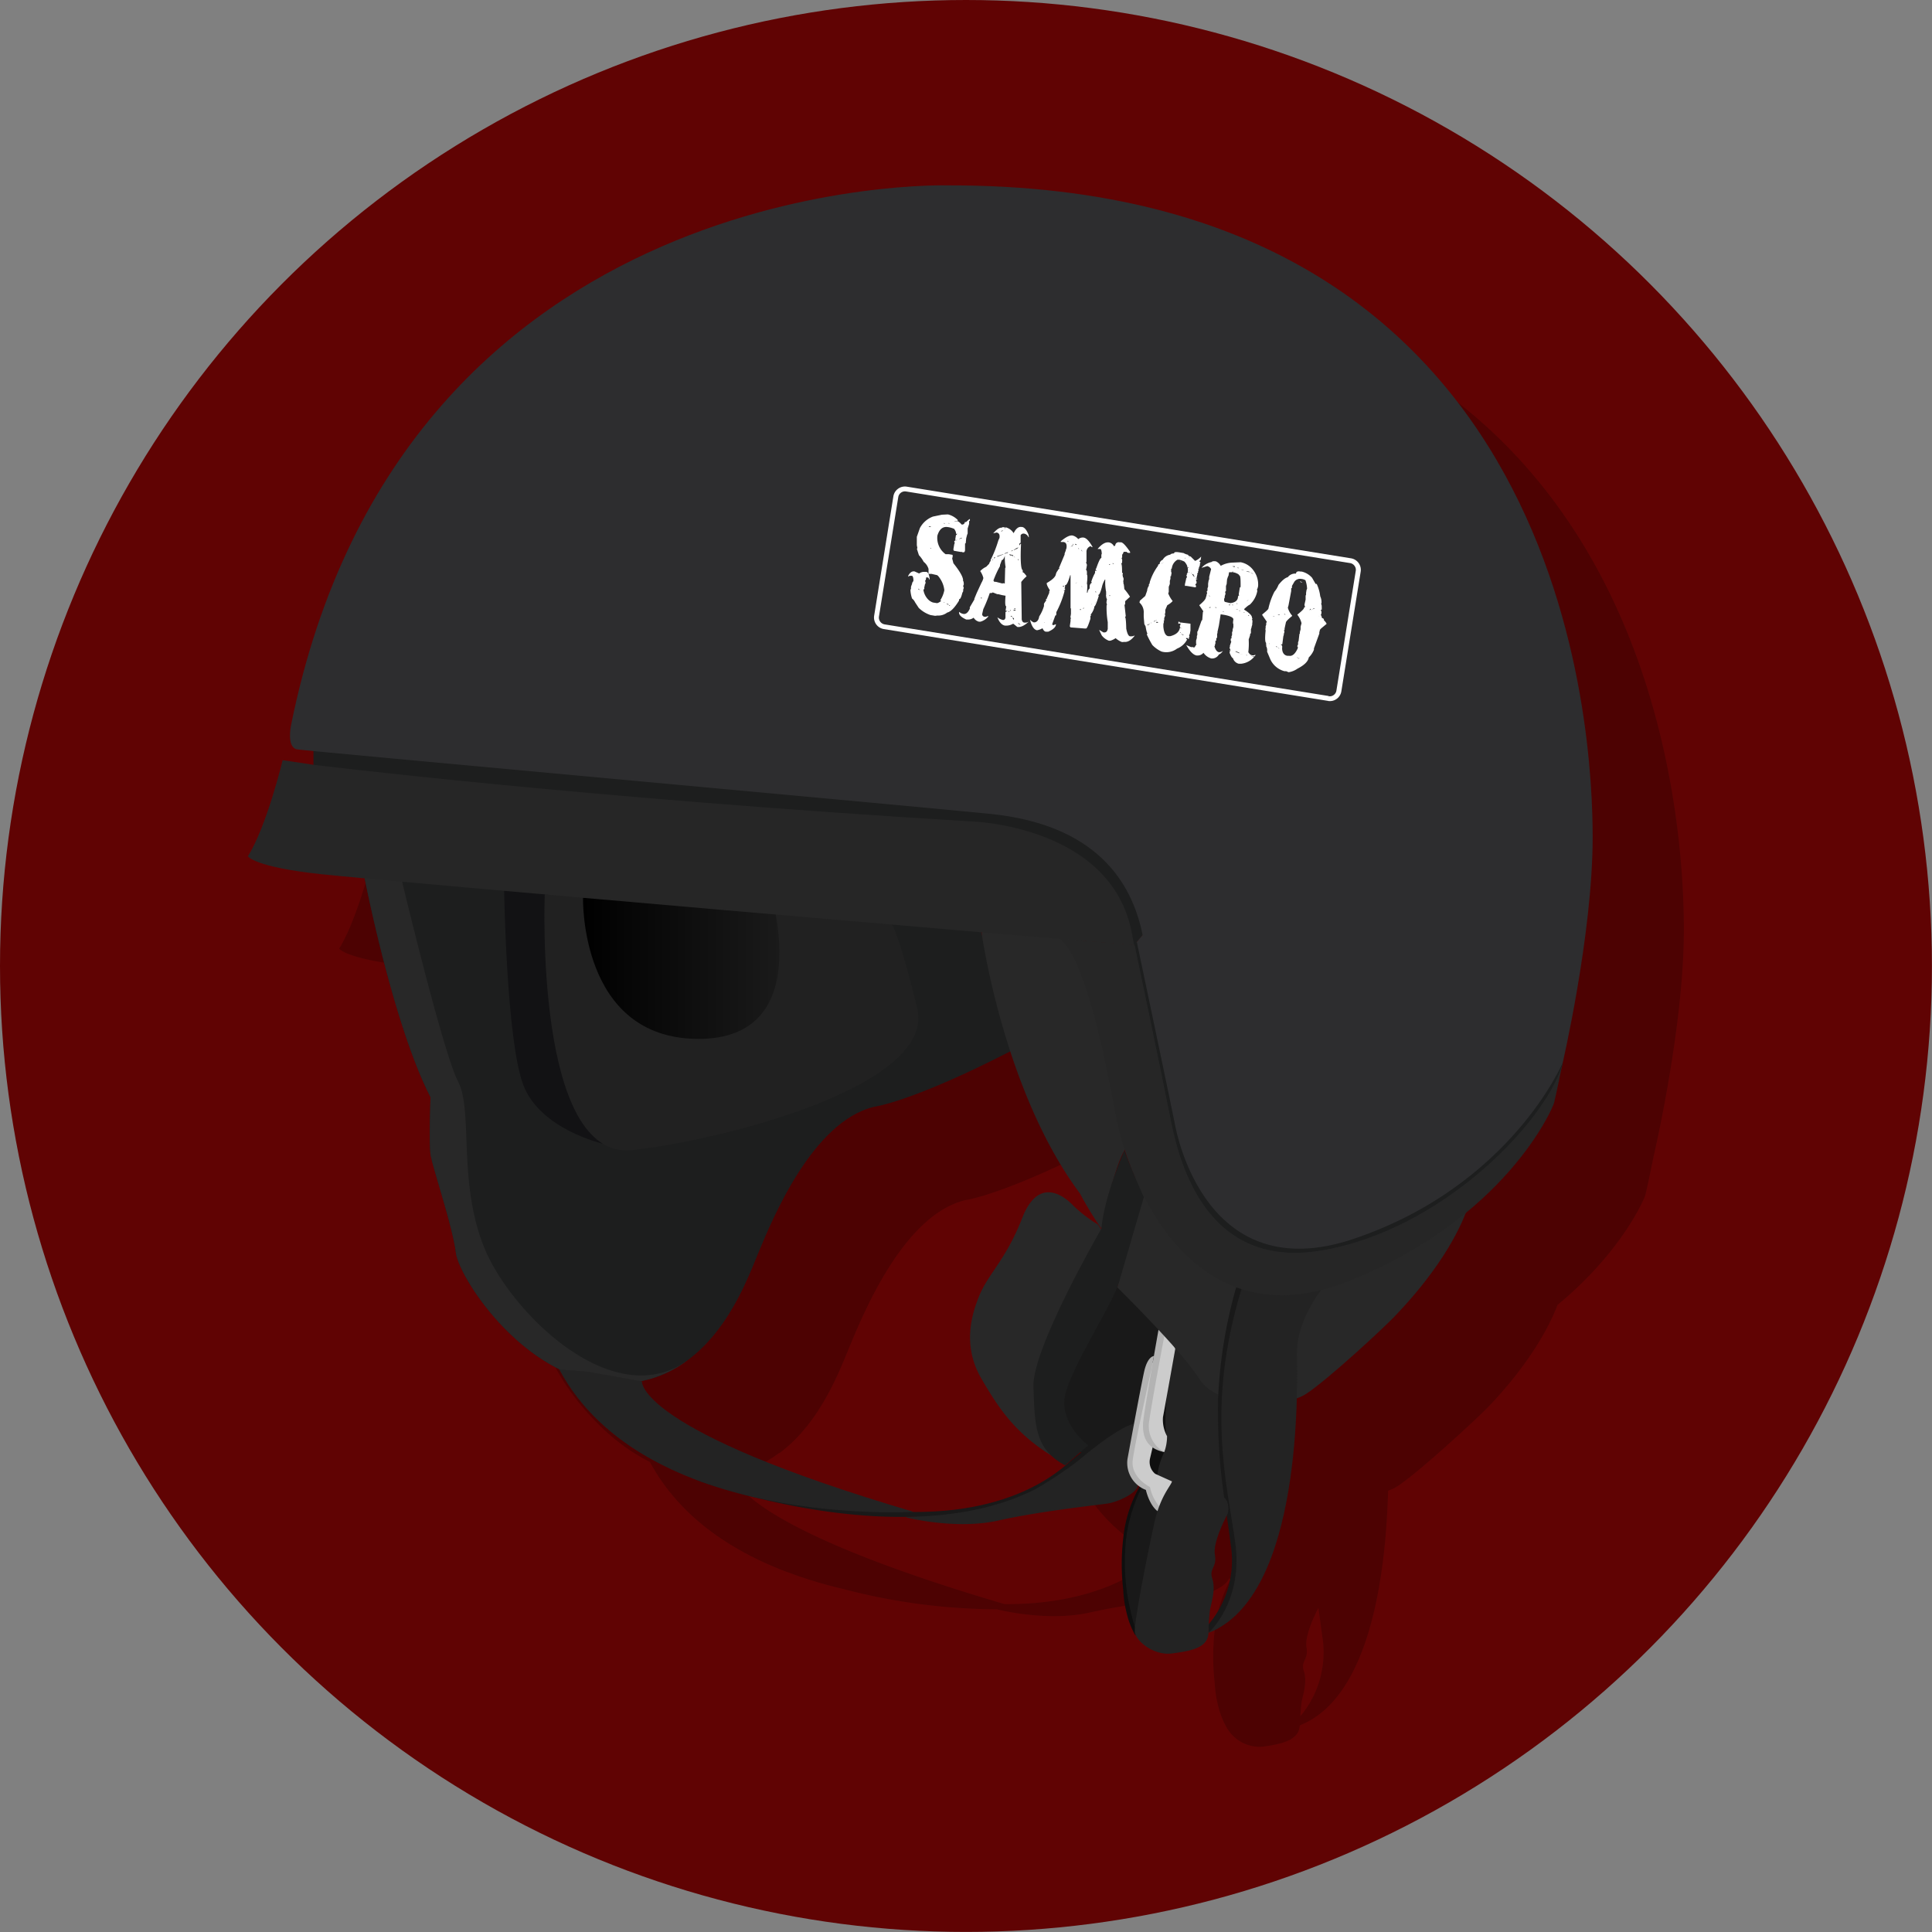 <svg id="Layer_1" data-name="Layer 1" xmlns="http://www.w3.org/2000/svg" viewBox="0 0 250.85 250.85"><rect x="0" y="0" width="250.85" height="250.85" fill="#808080" stroke="none"/><defs><style>.cls-1{fill:#600303}.cls-2{opacity:.2}.cls-3{fill:#191919}.cls-4{fill:#232323}.cls-5{fill:#0f0f0f}.cls-6{fill:#ccc}.cls-7{fill:#b3b3b3}.cls-8{fill:#282828}.cls-9{fill:#1d1e1e}.cls-10{fill:#121214}.cls-11{fill:#212121}.cls-12{fill:url(#linear-gradient)}.cls-13{fill:#262626}.cls-14{fill:#2d2d2f}.cls-15{fill:#fff}</style><linearGradient id="linear-gradient" x1="75.7" y1="125.24" x2="101.24" y2="125.24" gradientUnits="userSpaceOnUse"><stop offset="0"/><stop offset="1" stop-color="#1a1a1a"/></linearGradient></defs><title>sons_of_anarchy</title><circle class="cls-1" cx="125.42" cy="125.42" r="125.42"/><path class="cls-2" d="M218.63 120.68c0-12.74-2.61-84.78-83.68-84.63 0 0-70.73-2.2-85.32 70.08 0 0-.63 2.92.8 3.15l2.12.21v1.79l-4-.6s-2.06 8.56-4.51 12.48c0 0 .79 1.39 9.49 2.32l5.63.54s1 5.21 2.67 11.52c.13.48.25 1 .39 1.45.21.77.42 1.55.65 2.34.11.39.23.79.35 1.18q.52 1.78 1.11 3.54c.38 1.17.79 2.31 1.2 3.41a50 50 0 0 0 2.19 5s0 1.48-.07 3.16V160.65a2 2 0 0 0 0 .25v.99c.05.33.21 1 .44 1.78.07.24.14.49.22.75s.07.27.11.41a82.81 82.81 0 0 1 2.58 9.82 6.45 6.45 0 0 0 .54 1.71c.08.18.16.36.26.55a25.88 25.88 0 0 0 2.44 4 33.71 33.71 0 0 0 3.11 3.67c.48.48 1 1 1.49 1.42a25.16 25.16 0 0 0 5.54 3.82C88.26 197 95 201.38 102.16 204.1l.22.07a56.36 56.36 0 0 0 7.1 2.14 79.49 79.49 0 0 0 20 2.64h-.06s6.47 1.68 12.07.42 13.4-2.06 14.33-2.22 3.36-1.1 3.76-2.22l.2.15a17.86 17.86 0 0 0-2.07 6.66 29.74 29.74 0 0 0 0 6.69 15.51 15.51 0 0 0 .51 3.26 10.16 10.16 0 0 0 1.09 2.67 4.88 4.88 0 0 0 4.75 2.41c2.38-.33 4.62-.82 4.7-2.75 9.5-3.73 11.21-20.92 11.47-30.47a5.54 5.54 0 0 0 1.22-.58c2.93-1.94 10.05-8.56 11.44-9.95s6.88-7.17 9.34-13.59c8.28-6.84 11.23-13.66 11.4-14.27.24-.9 1-4.66 1-4.66l.12-.56c.7-3.05 3.9-17.87 3.88-29.26zm-59.49 14zm-1.26 26.7c.06.16.11.33.17.5-.07-.18-.12-.35-.17-.5 0 0-.69 1.53-1.42 3.63a16.26 16.26 0 0 1 1.42-3.66zm-62.69 30c.24 0 .48-.1.71-.17a3.37 3.37 0 0 0 .34-.09c.31-.08.61-.18.9-.28l.15-.05c.35-.13.7-.27 1-.43l.11-.05.86-.43.21-.12c.25-.14.49-.29.73-.44l.19-.12.77-.54h.06c5.38-4 7.88-10.94 9.13-13.92 1.79-4.29 7-17 15-18.92 0 0 4.8-.59 17.68-7.19 2 6.05 4.88 12.85 9 18.4a47.27 47.27 0 0 0 2.79 4.58l-.42-.63a18.19 18.19 0 0 1-3.21-2.46c-1.19-1.26-4.51-3.85-6.63 1.59s-4.38 7.19-5.57 10.1-2.08 6.75.29 10.8 4.41 7 8.93 9.89a8 8 0 0 0 1.92 1.4l2.06-1.75h.05c-.65.52-1.35 1.09-2.11 1.73-7.15 6-17 6-19.7 6-36.02-10.62-35.24-16.95-35.24-16.95zM169 221c.16-.89.76-2.59.3-4s.63-1.43.33-3.15c-.25-1.44 1.1-4.22 1.55-5.1.16 1.16.33 2.37.51 3.72a12.93 12.93 0 0 1-2.85 10.36A17.52 17.52 0 0 1 169 221z"/><path class="cls-3" d="M144.07 166.44l-5.51 7.83-1 4.44V184l2.13 4.32s1.93.73 2.26.76a43 43 0 0 0 5.39-1c0-.14 3.66-4.1 3.66-4.1s1.89-1.32 1.89-1.72 1.26-6.64 1.26-6.64l-1.94-5z"/><path class="cls-4" d="M117.57 197s6.47 1.68 12.07.42 13.4-2.06 14.33-2.23 3.36-1.09 3.76-2.21l-.57-8.1a10.6 10.6 0 0 0-3.22 1.39c-1.36 1-5.28 4.21-7.17 5.41s-5.77 4.18-19.2 5.32z"/><path class="cls-5" d="M151.09 181l-3.09 7.7.61 3.19a12.29 12.29 0 0 0 2.29.7 27.79 27.79 0 0 0 2.9-2.13c0-.21-.34-5.51-.33-5.79a41.33 41.33 0 0 0-2.38-3.67z"/><path class="cls-4" d="M152.6 175.06s-.75 4.17-1 5.53-.44 5-.08 5.88a7 7 0 0 1-.36 2.06 9.94 9.94 0 0 0-.89 3l1.93.87 6.8 2.8.23-.85-.3-8.51-.25-5.25a16.9 16.9 0 0 1-1.67-1.54c-.08-.22-4.41-3.99-4.41-3.99z"/><path class="cls-6" d="M150.69 195.86a12 12 0 0 0 1.52-3.5l-2.22-1a2 2 0 0 1-.67-2l.4-1.71-.1-5.56.47-4.82-.52-.42-1 2.71-1.16 6.07-.57 4.35s0 2.59 1.95 3.31l.39.48 1 1.84z"/><path class="cls-6" d="M151.17 188.53a6 6 0 0 0 .36-2.06A4.41 4.41 0 0 1 151 184c.24-1.26 1.6-8.89 1.6-8.89l-1.26-2.4-.8 1.21-1.56 9-.2 3s.93 2.21 2.39 2.61z"/><path class="cls-7" d="M150.42 172.66s-1.94 10.9-2 12.06 0 3.28 2.75 3.81a3.83 3.83 0 0 1-2-3.68c.3-2.49 2.16-12.19 2.16-12.19z"/><path class="cls-8" d="M145.09 167.17s8.29 8.13 10.67 11.91 10.9 3.83 13.84 1.89 10.05-8.56 11.4-9.97 6.87-7.17 9.34-13.59c0 0-27.45 1.45-27.85 1.2s-10.9-6.22-10.9-6.22-4.19.4-4.19.52-2.31 14.26-2.31 14.26z"/><path class="cls-3" d="M156.91 210.92a12.86 12.86 0 0 0 2.88-10.4c-.84-6.67-1.73-10.1-1.64-18.71a61.69 61.69 0 0 1 3.44-18.06l1.44 4.43-.45 19.46.45 11.14s-1.2 5.72-1.2 6-1 2.94-1 2.94l-1.29 2.09-2.63 2.19zM90.31 192.12s26.74 10 44.11 1.24a49 49 0 0 0 5.67-3.78c2.09-1.75 4.94-4 7.07-4.73V184s-2 .57-8.86 6.31c-7.16 6-17 6-19.7 6"/><path class="cls-9" d="M47.34 114s3.69 19 8.56 28.45c0 0-.2 5.94 0 7.43s2.89 9.38 3.29 12.75 9.45 17.3 21.29 17 16.22-12.71 18-17 7-17 15-18.92c0 0 4.88-.6 18-7.36 0 0-3.4-12.57-4.09-15.34l-31.88-7.41z"/><path class="cls-4" d="M171.52 167.51s-3.17 4-3.12 8.13.8 31.55-11.49 36.38c0 0 4.53-4 3.48-11.7s-3.88-17.52.8-32.94L168 166z"/><path class="cls-8" d="M127.44 121.05s2.83 20.58 12.78 33.91a47.27 47.27 0 0 0 2.79 4.58s1.61-8 3-10.17v-8.08l-7.21-22.35zM47.34 114s3.69 19 8.56 28.45c0 0-.2 5.94 0 7.43s2.89 9.38 3.29 12.75 9.45 17.3 21.29 17a15.13 15.13 0 0 0 8.92-3.1c-9.65 7.16-22.94-6-26.43-14.31-3.59-8.56-1.5-18-3.49-21.79S52 113.6 52 113.6l-5-1.48z"/><path class="cls-10" d="M78.25 148.49s-8.12-1.85-10.31-7.63-2.48-25.2-2.48-25.2l.69-1.37h4.54l1.17 1.3 2.55 8.75L75.7 132z"/><path class="cls-3" d="M148.08 192.86s-1.16 2.86-1.45 3.84a24 24 0 0 0-.74 6.06c.06 2.31.52 6 .52 6l1.09 3.24 3.35-13.75a19.64 19.64 0 0 0-.27-2.22c-.1-.12-.85-1.25-.85-1.25l-.61-1.57z"/><path class="cls-5" d="M148.19 193.24a20.21 20.21 0 0 0-2 6.78 28.81 28.81 0 0 0 .16 6.9 37.68 37.68 0 0 0 1.16 4.91l-.07.54a10.16 10.16 0 0 1-1.09-2.67 15.51 15.51 0 0 1-.51-3.26 29.15 29.15 0 0 1 0-6.69 16.85 16.85 0 0 1 2.22-6.89z"/><path class="cls-4" d="M83.35 179.35s-.78 6.33 35.25 16.94c0 0-34.93 2.17-46-18.5l3.78.32z"/><path class="cls-11" d="M70.73 116.13s-1.39 34.68 11.44 33.19 39.31-8.56 36.92-18.41-3.29-10.86-3.29-10.86l-6.66-3.92z"/><path class="cls-12" d="M75.7 116.56s-.49 18.33 15 18.33 9.26-19.3 9.26-19.3z"/><path class="cls-13" d="M202.79 138.49s-.77 3.77-1 4.67-6.45 15.12-26.67 23.18-28.61-12.55-30.29-21.7-4.2-20.53-7.26-22.76l9.74.79s25.09 2.54 25.28 2.54 30.2 13.28 30.2 13.28z"/><path class="cls-7" d="M149.82 176.07s-.81 0-1.26 2-2.17 11.38-2.17 11.38a3.75 3.75 0 0 0 2.39 4s.5 2.35 1.91 3v-.67a5.66 5.66 0 0 1-1.38-2.71s-2.56-1.22-2.23-3.56c.36-2.57 2.44-11.8 2.44-11.8z"/><path class="cls-13" d="M40.7 99.3l-4-.6s-2.06 8.56-4.51 12.48c0 0 .79 1.39 9.48 2.32s95.47 8.42 105.56 9.22l3.05-3.52s-10.49-15.65-10.75-15.72l-20.5-4.78-29.69-2.19-41.13-1.85z"/><path class="cls-9" d="M40.7 97.36v1.94s34.77 4.31 85.52 7.36c0 0 18.25.53 20.77 14.67l.27 1.39 1.06-1.26 2-5.57s-5.05-7.5-5.71-7.7-10.08-6.3-11.67-6.37-26.28-2.72-26.28-2.72S75.34 98 73.28 98s-21.56-2.12-23-2.19-9.58 1.55-9.58 1.55z"/><path class="cls-14" d="M123.11 24.07s-70.73-2.2-85.32 70.08c0 0-.63 2.92.8 3.15s76 7 89.84 8.36 18.53 8.79 19.93 15.75l-1.06 1.26s3.55 16.85 4.55 22 4.15 20.33 19.74 17.7 28.76-16.44 31.2-23.88c0 0 4-17.05 4-29.79s-2.61-84.78-83.68-84.63z"/><path class="cls-9" d="M202.8 138.5l.12-.56s-6.72 16-27.12 22.9c-19.16 6.49-23-13.52-23.25-14.88s-4.94-23.64-4.94-23.64l-.37.06.06.3s3.55 16.85 4.55 22S156 165 171.59 162.37s28.76-16.44 31.2-23.88z"/><path class="cls-8" d="M142.57 159a17.81 17.81 0 0 1-3.21-2.46c-1.19-1.26-4.51-3.85-6.63 1.59s-4.38 7.19-5.58 10.1-2.07 6.75.29 10.8 4.42 7 8.93 9.88c0 0 1.31-7.43 1.19-7.63s2.4-10.35 2.4-10.35 5.37-7.56 5.3-7.76-2.69-4.17-2.69-4.17z"/><path class="cls-9" d="M146 149.37s-2.57 5.66-3 10.17c0 0-9 15.52-8.82 20.5s.13 8.09 4.11 10.22l3-2.59s-3.78-2.85-3-6.5 6.24-12 7-14.67 3.23-11.06 3.23-11.06-1.97-4.36-2.52-6.07z"/><path class="cls-4" d="M156.91 212a25.93 25.93 0 0 1 .2-3c.16-.9.76-2.59.3-4s.63-1.43.33-3.15 1.69-5.37 1.69-5.37.3-1.45-.47-2-5-2.06-5.9-2.62a.61.61 0 0 0-.85.41c-.19.69-1.55 1.92-2.34 5.5s-2.68 13-2.52 14.16 2.48 3.08 4.86 2.75 4.62-.68 4.7-2.68z"/><path class="cls-15" d="M123.08 66.79a2.66 2.66 0 0 1 1.27.72v.12a.58.58 0 0 0-.5.14.73.73 0 0 1 .45-.1h.05a1.54 1.54 0 0 1 .49.42.33.33 0 0 0 .43-.31h.17c.28-.27.44-.4.49-.39v.21l-.1.07v.35l-.19.6v.65l-.07.16-.12.46-.06.63-.09.06v.81c0 .21-.09.32-.18.32h-.18v-.05h-.22l-.83-.14q-.12-.06-.09-.27l.1-.59.07-.2-.07-.1v-.08l.21-.18h-.09l.1-.63c.07 0 .12-.06.16-.19l-.14.06a1 1 0 0 0-.24-.64h.05a2.94 2.94 0 0 0-.86-.26q-1-.17-1.38 1.11a2.6 2.6 0 0 0 1.07 2.41h.43l.42.07c.08 0 .1.18 0 .48l.16.62c.9 1.13 1.32 1.9 1.25 2.31.06 0 .09.15.1.44l-.07.16v.13l.07.14-.08.25v.21l-.11.2c-.14.58-.28.86-.43.83v.18c-.57.93-1.08 1.45-1.53 1.55a1.9 1.9 0 0 1-1.32.39.9.9 0 0 1-.47 0l-.38-.06a4 4 0 0 1-1.53-.93l-.48-.73a1.31 1.31 0 0 0-.39-.49 4.19 4.19 0 0 1-.21-1.11l.07-.16v-.24l.08-.24.07-.16v-.13s.1-.09.17-.28c0-.4-.09-.62-.2-.63h-.13a.51.51 0 0 0-.36.11v-.08c.22-.45.5-.65.83-.6l.6.27a1.1 1.1 0 0 1 .6-.21h.29c.25 0 .4.32.47.85v.12h-.09c0-.11 0-.2-.21-.25h-.14l-.06.34-.1.11.07.14v.17l-.13.28h.05l-.08.2v.29c-.06 0-.1 0-.11.11a2.26 2.26 0 0 0 .55 1.16 1.57 1.57 0 0 0 .69.46l.51.08c.12 0 .36-.11.71-.4l.24.12-.5-.03v-.08a3.84 3.84 0 0 0 .51-1.28 3.24 3.24 0 0 0-.4-1.27c-.26-.45-.46-.68-.57-.7l-.7-.16h-.43.05v-.64a1.82 1.82 0 0 0-.63-.92 3.78 3.78 0 0 0-.62-.87l-.26-.81.06-.12-.07-.36V69.7l.4-1.14a3.17 3.17 0 0 1 1.7-1.49l1.16-.24zm-3.67 2.29h.17v.02zm-.75 7h.21zm1.49-7.37h-.05.13zm-.45 2.77l.1-.07zm-.49 4.94v.08l.28.13s-.1-.1-.28-.2zm1.38-8h.27v-.05c-.17-.05-.26-.02-.27.03zm.11.11h.13zm-.5 2.84l.1-.07zm.27-.08l.1-.07zm.33-.17v.09h.13zm.18 0h.22-.09zm1.15-3.12H122.35h-.21zm.44-.1v.08h.13zm.6 0v.07h.13zm-.71 10.27l.16.07h.08l-.2-.07zm1.6-8h.09l.19-.1zm-1.2 8.26l.29.09c0-.06 0-.09-.11-.11zm1.66-8.45V70l.35-.11v-.08zm-1.3 8.59v.08h.16zm2.15-8.84l.09-.07zM132.58 68.42h.12q.47.07.84 1l.05.33h-.06a.73.73 0 0 0-.6-.47.44.44 0 0 0-.41.21v1c-.06 0-.09 0-.11.12v-.06h-.06v.23h.06l.07-.17h.09c-.11 2.24 0 3.38.22 3.42v.28c.11 0 .27.18.49.48v.05a4.85 4.85 0 0 0-.68.72l.06 4.86q.07.38.33.42h.14a.74.74 0 0 0 .59-.27c-.63.63-1.18.91-1.64.83l-.49-.4h-.09a1.65 1.65 0 0 1-.81.23h-.19c-.41-.06-.75-.43-1-1.08a1.91 1.91 0 0 0 .72.35c.18 0 .29-.09.33-.31v-.73l.29-.14h-.22l-.05-.06.08-.53q-.21 0-.09-1.38l-.45-.08-.48-.12h-.14l-.61-.24c0 .07-.13.1-.37.09a19 19 0 0 1-.84 2.09l-.15.66a.35.35 0 0 0 .31.33.74.74 0 0 0 .47-.12v.11a2 2 0 0 1-1 .65h-.19a1.09 1.09 0 0 1-.69-.52 1.2 1.2 0 0 1-.77.24h-.19c-.68-.3-1-.64-.93-1a1.13 1.13 0 0 0 .55.27c.33.06.61-.17.84-.68v-.19l.59-1v-.1l.3-.73.63-1.36a1.89 1.89 0 0 0 .24-.6 2.7 2.7 0 0 0-.41-.9 2.57 2.57 0 0 1 .78-.56l.39-.4a.63.63 0 0 1 .53-.51l-.12-.06c0 .15-.11.21-.18.2h-.05v-.11a15 15 0 0 0 1-2.53l.15-.33c.07-.42-.06-.66-.38-.71l-.43.11c.45-.53.83-.78 1.13-.73 0-.06.09-.09.23-.06H130.47v.1h.08v-.1a1.71 1.71 0 0 1 1.06.77c.32-.67.69-.85.97-.81zm-5.82 9.17h-.05.14zm.27 0h.22-.08zm.32 0v.09h.14v-.05zm1.71-5.22v.14l.2-.11zM130 69h.05l.21-.15c-.16.04-.26.08-.26.15zm-.52 3.21v.08l.83-.32h-.1zm1.05-.25q-.23.79-.45.75l-.24.65v.14a13.28 13.28 0 0 0-.84 1.83l-.05.05a.13.13 0 0 1 .12.16h.22l.89.23c0-.06.1-.07.28 0l.05-2 .06-.12a6.88 6.88 0 0 1-.09-1.71zm-.1-3.36v.06h.15-.06zm.14 3.14l-.12.17h.09l.06-.13v-.05zm.07.11a.41.41 0 0 0 .26-.15q-.22.03-.24.12zm.39.11l.12.15h.27v.08h.14c0-.08-.05-.13-.2-.16h-.05zm.25-.38l.19-.06v-.1zm.36-.26v.09a1.54 1.54 0 0 0 .6-.31h-.05a.87.87 0 0 0-.44.25zm0 .91l.12.16v-.06zm.28.23l.1.16-.07-.1zm-.92 6.86l-.08.13h.1v-.13zm1.12-6.67l.17.08q0-.09-.12-.12zm-1 6.65h.1v-.13zm0 .46l.11.16-.08-.1zm.11.2V80l.16.11v-.13zm.29-.68h.33v-.1c-.15-.01-.28.03-.29.1zm-.06.9l.11.25h.08v-.14l-.16-.11zm.24-1.19v.09h.14V79zm.48 1.86a.4.4 0 0 0 .33.28zM145.35 70.41h.18c.26 0 .66.46 1.2 1.24v.14h-.13c-.21 0-.31-.08-.3-.14H145.89a.81.81 0 0 1-.19.37v.32l-.08.21c.09 0 .11.2.05.56l-.11.07c.09 0 .13.4.13 1.16a.24.24 0 0 1 .1.24h-.05l.07.38c.06 0 .08.14.07.38l-.06.13.07.09-.06.13c.06 0 .11.27.15.79a8.47 8.47 0 0 1 .74 1l-.63.58v.44H146l.17 1.52-.11.08c.09 0 .15.52.17 1.52.12.62.29 1 .52 1h.13a.73.73 0 0 0 .43-.11v.05c-.46.59-.92.85-1.39.78 0 0-.11.05-.32 0a3 3 0 0 1-.75-.48 2.22 2.22 0 0 1-.69.33h-.18a2.09 2.09 0 0 1-.93-.69l-.33-.69h.05l.49.3h.09a.38.38 0 0 0 .4-.21l.08-.22V80.78a11.17 11.17 0 0 1-.15-2.2h.05l-.07-.37.07-.45c-.07 0-.11-.21-.13-.6l.11-.08c-.09 0-.13 0-.12-.12h.05a6.42 6.42 0 0 1-.13-1.71h-.05a3.22 3.22 0 0 0-.38.93c-.19.73-.35 1.09-.49 1.06l.07.15c-.29.92-.48 1.37-.58 1.35v.14a2.4 2.4 0 0 1-.47.92l.07.1-.1.08v.36q-.41 1.29-.57 1.26h-.23l-1.78-.14-.1-.14.1-.67v-.27l.07-.17h-.14.05v-.06l.07-.44v-.73L139 79v-4.32h-.05c-.25.89-.47 1.33-.66 1.3v.22l-.08.22h.08v.13c0 .06-.06.09-.15.07v.09h.09a12.46 12.46 0 0 1-1.08 2.78v.23c0 .15-.06.21-.13.2l-.4 1.11v.09h.06l.13.06s.1-.09.29-.13v.08c-.05.32-.38.62-1 .89h-.26q-.29 0-.48-.45a2 2 0 0 1-.72.26c-.39-.07-.7-.53-.91-1.38a1.37 1.37 0 0 0 .49.36h.13c.32-.07.51-.32.58-.77a5.11 5.11 0 0 0 .62-1.35v-.31l.3-.45-.07-.1.15-.11v-.06l.3-.68v-.18l.08-.17c-.3-.46-.43-.77-.4-.93.73-.42 1.12-.79 1.18-1.12a1.12 1.12 0 0 1 .26-.51c0-.09.11-.18.27-.28h-.14l.75-1.79v-.14l.15-.38v-.06l.09-.25c.07-.48-.05-.74-.38-.8h-.36v-.09q1-.84 1.53-.75a1.41 1.41 0 0 1 .74.47.93.93 0 0 1 .71-.2c.35.06.73.47 1.16 1.23h-.13l-.12-.12a.76.76 0 0 0-.55.65v1.41L141 73l.13.34-.07.44-.06.22c.11 0 .15.22.12.61.08 0 .09.41 0 1.19.06 0 .08.39 0 1.15h.09a.8.8 0 0 1 .27-.55v-.22c0-.3.16-.47.31-.53l-.11-.08a5.82 5.82 0 0 1 .5-1.18v-.28h.18v-.09h-.09v-.18h.05c.33-.95.55-1.41.68-1.39V72l.05-.05c0-.42-.09-.65-.17-.67h-.37c.55-.64 1-.92 1.5-.85a.93.93 0 0 1 .64.52c0-.07.06-.09.15-.08a.45.45 0 0 1 .55-.46zm-9.81 10.45l.11-.07h-.05zm.64-.31l.15-.11zm.24-.14h.05l.1-.08zm.92-4l.11-.07zm.2-.1l.11-.08zm1.08-6.1v.1h.13zm-.62 5.87v.09c.13 0 .19-.06.2-.11zm1.27-5.29L139 71l.35-.17zm0-.18v.08h.13zm.33 0v.09l.17.07v-.09zm.4.56v.09h.13zm-.42 4.61l.26-.14h-.05zm.8-4.37l.1.16h.05l-.11-.16zm0 4.73l.12.06h.05l-.13-.07zm.51-1.16l.1-.07zm-.21 1.29h.18zm-.46 2.83v.09h.13v-.09zm.81-4.22H141l.1-.08zm-.43 4.1V79h.13v-.09zm.34-.12l.16-.12zm1-2.11h.18zm-.28 1.73h.05l.1-.08zm.25-.1l.1-.07zm.3-1.59v.09h.18zm-.06 1.49l.11-.06h-.05zm.85-4.4l.1-.07zm1-.62v.09l.2-.11zm.47-.15v.09h.28-.1zm-.47 4.21v.05h.17v-.05zm1.21-4.66l.09-.07zM153.14 71.72l.54.09a1.75 1.75 0 0 0 .58.22c0 .09.1.17.34.23l.57.57a2.23 2.23 0 0 0 .79-.57l-.07.46s-.09 0-.15.15.12 0 .11.09v.18h-.05v.22l-.08.23-.06.12v.14l-.1.06.07.1-.08.21v.13l-.12.16.08.09h-.05l-.17.8.07.11v.21l-.16.15.1.23v.08l-.1.08-1.14-.19h-.21v-.21l.15-.66v-.06l.13-.25-.07-.1v-.18h.09l-.06-.13.1-.08a1.52 1.52 0 0 0-.34-1.4c0-.07-.23-.18-.73-.33h-.23a1.45 1.45 0 0 0-.74 1.13l-.09.08v.39l.06.08-.08.47h-.07V75.16l-.08.26v.4l-.14.37v.68l-.07.17a3.74 3.74 0 0 0 .58 1 2.57 2.57 0 0 1-.7.54l-.26.61v.38l-.06.17.05.19-.13.32v.31l-.09.08-.21-.12c.2.06.28.14.26.25l-.07.26v.34c.07.76.28 1.17.64 1.23h.26c.74-.19 1.16-.55 1.25-1.09h.05l.11.07h.13a.3.3 0 0 1-.28-.4h.05v-.25L153 81v-.27h.13l.07.1h.14l1.23.15v.87l-.09.5-.1.12.06.13-.07.21v.13h-.14v-.09H154c0 .09 0 .14.15.16a2.53 2.53 0 0 1-1.33 1.21 2.3 2.3 0 0 1-2 .38 3.9 3.9 0 0 1-1.2-.85 13.72 13.72 0 0 1-.7-1.33v-.08l.06-.13c-.06 0-.14-.31-.24-.89l-.16-.29-.08-.92v-.52a1.67 1.67 0 0 0-.55-1.35L148 78l.7-.62.25-.7v-.05a1.24 1.24 0 0 1 .22-.57v-.18l.11-.16v-.12a7.14 7.14 0 0 1 1.08-2.14c0-.16.11-.23.21-.22v-.09a.6.6 0 0 1 .39-.46 1.35 1.35 0 0 1 1-.67c0-.09.21-.15.5-.17-.06-.17.2-.21.68-.13zM149 81.07v.13l.17-.06zm.51-.26c-.08.12-.15.18-.21.19h-.13v.07h.08c0-.11.1-.16.25-.17zm1.32-7.65h.08v-.08c.09 0 .13 0 .14-.06zm-.7 7.32c0 .07-.11.12-.3.16v.09l.34-.21zm1.26-7.83h-.05.18zm-1.22 8.09l-.06.12h.29l-.15-.12zm.41.11l.2.12zM153.1 73h.13zm.19-.1v.1l.06-.11zm0-.14h.17zm.58-.33v.13l.06-.13zm.38.06a.13.13 0 0 1 .15-.11l.06-.12c-.05.07-.11.13-.19.25zm-.14 1.15l.19.12v-.09l-.15-.07zm.2.6v.08h.13zm-1.11 7.94h.12v-.08zm1.37-8l.14.29h.08a.44.44 0 0 1-.2-.22zm-1.22 8.15l.12.06v-.08zm.16.06v.09h.21zm1.3-7.82v.08h.08a.13.13 0 0 0 .12.16v.08h.09l-.17-.33zm.49.47v.18h.09c.06 0 .09 0 .11-.12v.09h-.1v-.09z"/><path class="cls-15" d="M161.09 73a2.65 2.65 0 0 1 1.7 1.12 3 3 0 0 1 .56 2c-.06.28-.12.42-.15.41l.05.19a3.24 3.24 0 0 1-1 1.81c-.07 0-.31.17-.7.54v.09c.62.39 1 .74 1 1l.06.18-.07.13c.08 0 .1.17.05.49v.17l-.08.24v.06l-.09.29v.47l-.11.16v.14l-.18.54a9.08 9.08 0 0 1-.05 1.65c.15.23.29.36.42.38a.55.55 0 0 0 .5-.06c0 .15-.08.23-.16.23h-.13l-.25-.08h-.05l.41.16a2.56 2.56 0 0 1-1.67.87h-.31a1.06 1.06 0 0 1-.76-.74c-.12 0-.27-.27-.45-.73h.05v-.31l.12.07v-.05c-.06 0-.08-.06-.07-.14l-.1-.15.06-.12v-.17l.18-.54-.07-.1v-.26l.1-.07v-.27l.07-.12v-.39l.07-.16v-.18l.1-.34V81q-.09 0 0-.57c0-.23-.33-.42-1.09-.58l-.56-.09-.23 1.46-.18.81v.21h-.05v.56l-.11.07v.32h-.11v.44h-.06v.18l-.07.11c.14.47.34.72.59.76a.78.78 0 0 0 .51-.18 1.07 1.07 0 0 1-.52.48 1 1 0 0 1-1 .51 1.85 1.85 0 0 1-1-.73 1 1 0 0 1-.8.35h-.08c-.44-.07-.89-.53-1.36-1.36l.62.27h.26l.12.06c.07 0 .18-.15.34-.47-.06 0-.08-.06-.06-.14v-.3l.1-.34v-.26l.06-.12v-.47h.05l.49-1.38.1-.11.08-1 .06-.12-.53-.79c.54-.45.83-.77.86-1l.09-.29v-.09l.07-.16-.05-.27.1-.07v-.32l.08-.2v-.4l.06-.38.08-.21v-.3l.25-1a.78.78 0 0 0-.5-.39l-.74.23a2.35 2.35 0 0 1 1.3-.76c.09-.1.29-.13.58-.08a1.4 1.4 0 0 1 .61.58 3.37 3.37 0 0 1 1.47-.42zM157 78.87c0 .07-.2.12-.55.13h.14a1.42 1.42 0 0 1 .58-.09v-.09h-.05zm-.38-.07h.21zm.37-1.51v.08l.15.12zm.81 1.53v.09h.2zm1.11-5.56h.22zm1.12.93c0 .08 0 .12-.11.11H159.58l-.07.43-.08.16-.11.34-.05.6-.09.25V76.73l-.11.11.05.27-.1.29v.18l-.08.17c0 .25 0 .39.2.42l.59.14c.6-.07.93-.3 1-.71 0-.23.12-.34.26-.31-.11 0-.16-.07-.15-.15l.14-.86.1-.07c0-1 0-1.49-.2-1.52q0-.15-.6-.36h-.17v-.09zm-.3-.8l.2.08-.2-.08zm-.86 5.3h.44-.12zm-.07.69v.09h.12zm1.2-5.85l.21.08h.13v-.09h-.22zm-.46 5v.05h.18v-.08zm.09.19h.22zm1-5l.17.07v-.09zm-.63 4.77v.09h.22-.08zm1.13-4.55l.3.09h.08l-.25-.08zm-.57 4.37v.09h.13zm-.08.78l.2.07h.09l-.24-.08zm1.1-5h.17zm-.69 5.15s0 .09.11.1h.05zm.26-1.06h.13zm.68-4l.29.09h.22l-.47-.12zM160.4 84.6l.45.2h.12s-.17-.12-.52-.25zm1-5.1l.16.07h.09l-.2-.07zm1-5.1l.24.08h.1l-.25-.08zm-.53 3.6h.08l.19-.1zm-.76 6.89h-.05l.39.06zm.94-5v.08h.17zm-.23 5.11c0 .06 0 .1.12.11zM168.87 74.21h.13a2.58 2.58 0 0 1 1.36.81l.46.8h.14a5.22 5.22 0 0 1 .46 1.61 1.77 1.77 0 0 1 .16.88l-.06.12c.08 0 .11.26.09.74h-.13a.78.78 0 0 1 .1.44l-.08.24s.1.15.15.41c.19 0 .27.15.25.29a1.21 1.21 0 0 1 .35.45l-.73.61-.16.18v.13l-.06.12v.22l-.7 1.93v.17a2.75 2.75 0 0 1-.67 1c-.08.51-.57 1-1.47 1.46a2.63 2.63 0 0 1-1.15.46l-.31-.13h-.22a2.81 2.81 0 0 1-1.84-1.54l-.42-1a1.19 1.19 0 0 0-.14-.75l.06-.12-.1-.14.1-.11c-.19 0-.22-.58-.11-1.64 0 0-.06-.11 0-.31v-.24l.07-.16v-.22l.08-.2-.59-.86v-.08c.52-.42.79-.67.8-.77a9 9 0 0 1 .78-2.18 3 3 0 0 0 .53-.89c.48-.6.88-.92 1.21-1a1.18 1.18 0 0 1 1.06-.46c.03-.29.25-.33.6-.27zM165.25 80h.27c-.17-.07-.26 0-.27 0zm-.49 3.54l.07.1v-.08zm1.11-3.7h.26v-.09zm-.19 4.06c0 .06 0 .09.11.11h.09zm.79-4.09l.1-.07zM166 84.1c0 .06 0 .09.11.11zm.75-4.4v.09h.17zm1-3.63v.25l-.1.07v.34l-.35 1.87-.08.28v.05a2.61 2.61 0 0 0 .55 1v.05q-.78.63-.81.84l-.17.78v.18l-.09.07.06.1v.15l-.07.21v.13l-.06.16-.13 1c0 .06-.06.08-.17.06v.08c.13 0 .18.16.14.41 0 .6.27.94.69 1h.21q.65.11 1.14-1c0-.15 0-.22-.09-.23l.12-.24v-.3l.07-.16.11-.93h.05v-.21l.1-.37v-.35l.12-.44a2.9 2.9 0 0 0-.55-1.11c.56-.45.84-.73.86-.84v-.05l.16-.14a.44.44 0 0 1-.08-.31l.14-.62v-.51l.06-.12v-.25l.06-.37.07-.17a3.86 3.86 0 0 0-.21-1.09 1.22 1.22 0 0 0-.53-.17.91.91 0 0 0-.91.36zm.72-.74l.2.07-.21-.08zm.35.14v.09l.2.07h.09zm-1.4 10.82h.25-.09zm.93-1l.14.14h.09l-.2-.11zm.27.16v.09l.1-.08zm1.12-6.12l.1-.07zm.32-.16h-.05v.09a.11.11 0 0 1 .15-.1l.12.06-.19-.19zm.26 0h.12s.06-.07.14-.06zm-1.08 6.64h.17zm1.29-6.81v.09l.18-.1h-.21zm.45.08h.17zm.22 0h.25-.25zm0 .89l.15.06-.15-.07z"/><path class="cls-15" d="M172.47 90.67l.05-.3-57.66-9.3a.9.9 0 0 1-.74-1l2.51-15.52a.88.88 0 0 1 1-.74l57.66 9.3a.87.87 0 0 1 .58.36.85.85 0 0 1 .16.66l-2.51 15.53a.88.88 0 0 1-1 .74l-.05.3-.05.31a1.51 1.51 0 0 0 1.74-1.25l2.51-15.53a1.52 1.52 0 0 0-1.26-1.74l-57.66-9.3a1.52 1.52 0 0 0-1.75 1.23l-2.5 15.52a1.52 1.52 0 0 0 1.26 1.74L172.42 91z"/></svg>